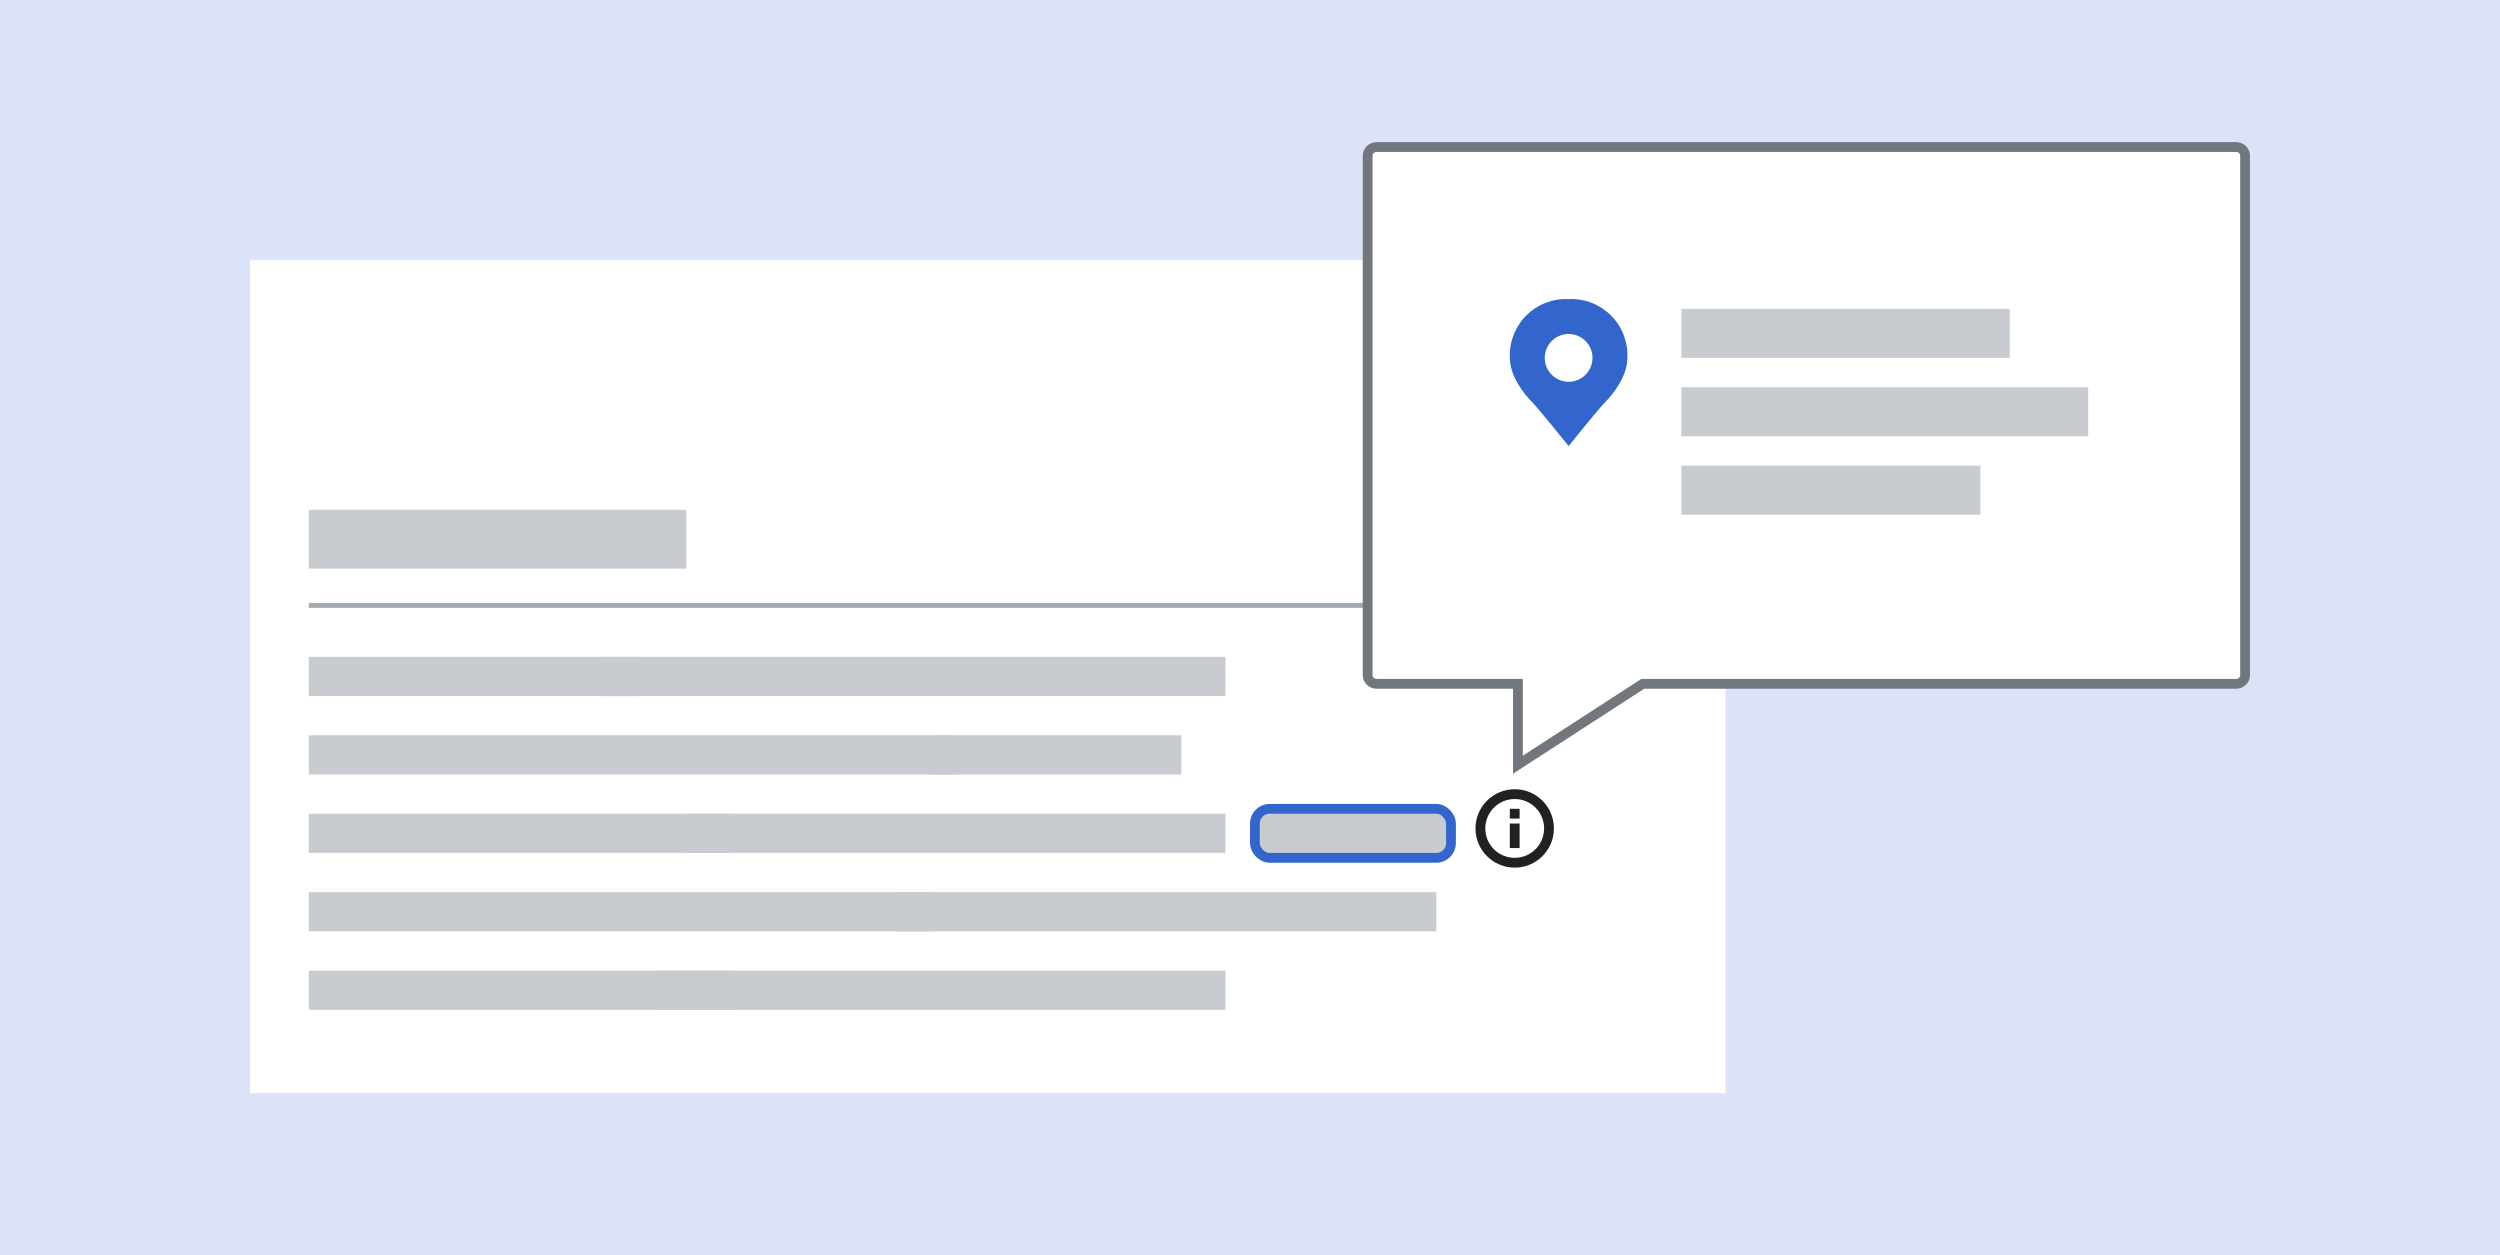 <svg width="510" height="256" viewBox="0 0 510 256" fill="none" xmlns="http://www.w3.org/2000/svg">
<rect width="510" height="256" fill="#DCE3F9"/>
<rect x="51" y="53" width="301" height="170" fill="white"/>
<rect x="63" y="134" width="67" height="8" fill="#C8CCD1"/>
<rect x="63" y="198" width="86" height="8" fill="#C8CCD1"/>
<rect x="123" y="134" width="127" height="8" fill="#C8CCD1"/>
<rect x="134" y="198" width="116" height="8" fill="#C8CCD1"/>
<rect x="63" y="104" width="77" height="12" fill="#C8CCD1"/>
<rect x="63" y="150" width="132" height="8" fill="#C8CCD1"/>
<rect x="190" y="150" width="51" height="8" fill="#C8CCD1"/>
<rect x="140" y="166" width="110" height="8" fill="#C8CCD1"/>
<rect x="256" y="165" width="40" height="10" rx="3" fill="#C8CCD1" stroke="#3366CC" stroke-width="2"/>
<rect x="63" y="166" width="86" height="8" fill="#C8CCD1"/>
<rect x="63" y="182" width="127" height="8" fill="#C8CCD1"/>
<rect x="183" y="182" width="110" height="8" fill="#C8CCD1"/>
<line x1="63" y1="123.5" x2="319" y2="123.5" stroke="#A2A9B1"/>
<path fill-rule="evenodd" clip-rule="evenodd" d="M303 169C303 172.314 305.686 175 309 175C312.314 175 315 172.314 315 169C315 165.686 312.314 163 309 163C305.686 163 303 165.686 303 169ZM309 161C304.582 161 301 164.582 301 169C301 173.418 304.582 177 309 177C313.418 177 317 173.418 317 169C317 164.582 313.418 161 309 161ZM310 168V173H308V168H310ZM310 167V165H308V167H310Z" fill="#202122"/>
<path fill-rule="evenodd" clip-rule="evenodd" d="M309.655 156L322.392 147.748L335.128 139.496H335.685H456.173C457.181 139.496 458 138.709 458 137.739V31.758C458 30.778 457.188 30 456.173 30H280.827C279.819 30 279 30.787 279 31.758V137.739C279 138.719 279.812 139.496 280.827 139.496H309.655V156Z" fill="white" stroke="#72777D" stroke-width="2"/>
<rect x="343" y="63" width="67" height="10" fill="#C8CCD1"/>
<path fill-rule="evenodd" clip-rule="evenodd" d="M320 61.013C316.777 60.861 313.639 62.076 311.357 64.359C309.076 66.643 307.861 69.782 308.013 73.008C308.013 76.786 311.009 80.504 312.508 82.004C314.006 83.503 320 91 320 91C320 91 325.994 83.503 327.492 82.004C328.991 80.504 331.987 76.786 331.987 73.008C332.139 69.782 330.924 66.643 328.643 64.359C326.361 62.076 323.223 60.861 320 61.013ZM320 77.88C317.31 77.88 315.13 75.699 315.13 73.008C315.13 70.316 317.31 68.135 320 68.135C322.69 68.135 324.87 70.316 324.87 73.008C324.87 75.699 322.69 77.88 320 77.88Z" fill="#3366CC"/>
<rect x="343" y="79" width="83" height="10" fill="#C8CCD1"/>
<rect x="343" y="95" width="61" height="10" fill="#C8CCD1"/>
</svg>

